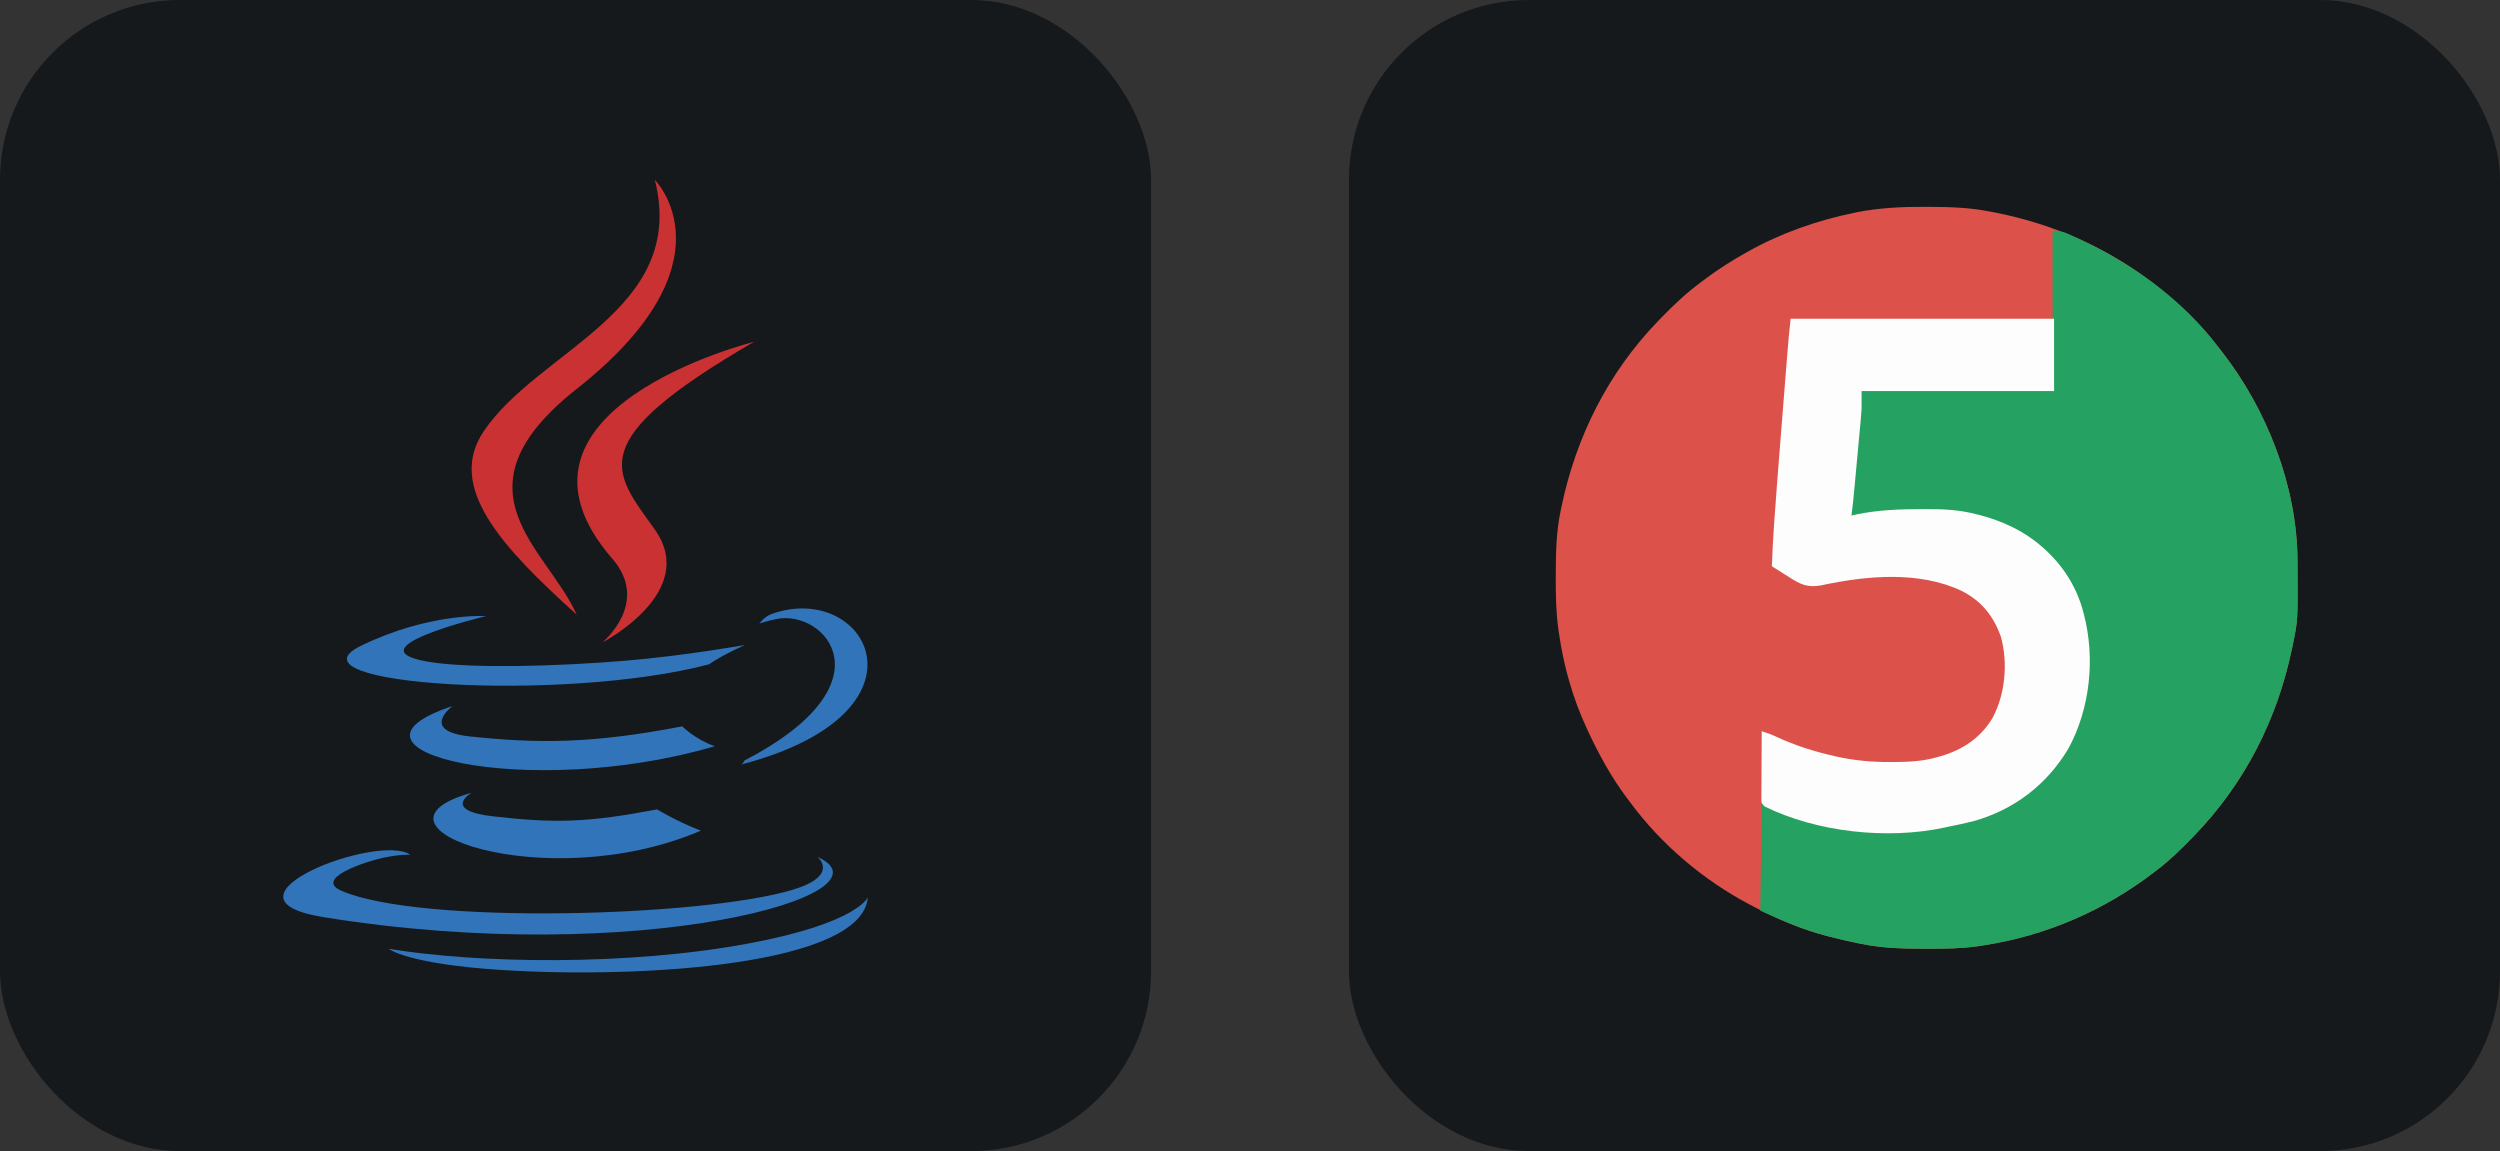 <svg width="104.25" height="48" viewBox="0 0 556 256" 
        fill="none" xmlns="http://www.w3.org/2000/svg" xmlns:xlink="http://www.w3.org/1999/xlink" version="1.1">
        <rect x="0" y="0" width="556" height="256" fill="#333333" stroke="none"/>
        <defs>
            

        </defs>
        
            <g transform="translate(0, 0)">
                <svg width="256" height="256" title="Java" viewBox="0 0 256 256" fill="none" xmlns="http://www.w3.org/2000/svg" id="java">
<style>
#java {
    rect {fill: #15191C}

    @media (prefers-color-scheme: light) {
        rect {fill: #F4F2ED}
    }
}
</style>
<rect width="256" height="256" rx="40" fill="#15191C"/>
<path fill-rule="evenodd" clip-rule="evenodd" d="M104.865 176.313C104.865 176.313 98.133 180.231 109.661 181.554C123.63 183.149 130.766 182.92 146.156 180.008C146.156 180.008 150.207 182.545 155.863 184.74C121.354 199.527 77.763 183.885 104.865 176.313ZM100.646 157.017C100.646 157.017 93.094 162.607 104.632 163.8C119.555 165.341 131.335 165.467 151.731 161.542C151.731 161.542 154.547 164.401 158.979 165.963C117.261 178.165 70.798 166.923 100.646 157.017Z" fill="#3174B9"/>
<path fill-rule="evenodd" clip-rule="evenodd" d="M136.192 124.28C144.699 134.072 133.962 142.879 133.962 142.879C133.962 142.879 155.553 131.735 145.637 117.776C136.378 104.764 129.276 98.299 167.719 76.007C167.719 76.007 107.374 91.072 136.192 124.28Z" fill="#CA3132"/>
<path fill-rule="evenodd" clip-rule="evenodd" d="M181.832 190.587C181.832 190.587 186.815 194.696 176.343 197.874C156.429 203.905 93.445 205.724 75.95 198.113C69.665 195.376 81.456 191.582 85.166 190.78C89.035 189.944 91.243 190.096 91.243 190.096C84.249 185.171 46.037 199.769 71.836 203.956C142.186 215.363 200.077 198.821 181.832 190.587ZM108.103 137.021C108.103 137.021 76.07 144.632 96.761 147.398C105.501 148.567 122.91 148.298 139.138 146.936C152.398 145.824 165.707 143.443 165.707 143.443C165.707 143.443 161.035 145.448 157.65 147.755C125.115 156.313 62.272 152.328 80.365 143.579C95.663 136.179 108.103 137.021 108.103 137.021ZM165.574 169.141C198.644 151.961 183.354 135.446 172.678 137.672C170.068 138.217 168.897 138.688 168.897 138.688C168.897 138.688 169.871 137.165 171.722 136.509C192.838 129.089 209.074 158.402 164.914 170.01C164.913 170.01 165.421 169.551 165.574 169.141Z" fill="#3174B9"/>
<path fill-rule="evenodd" clip-rule="evenodd" d="M145.636 40C145.636 40 163.948 58.323 128.264 86.489C99.647 109.092 121.74 121.975 128.255 136.701C111.548 121.63 99.294 108.361 107.514 96.014C119.583 77.89 153.025 69.101 145.636 40Z" fill="#CA3132"/>
<path fill-rule="evenodd" clip-rule="evenodd" d="M111.357 215.712C143.095 217.742 191.843 214.585 193 199.564C193 199.564 190.78 205.258 166.767 209.774C139.674 214.875 106.252 214.281 86.436 211.01C86.436 211.01 90.497 214.37 111.357 215.712Z" fill="#3174B9"/>
</svg>
            </g>

            <g transform="translate(300, 0)">
                <svg width="256" height="256" title="JUnit 5" viewBox="0 0 256 256" fill="none" xmlns="http://www.w3.org/2000/svg" id="junit5">
<style>
#junit5 {
    rect {fill: #15191C}

    @media (prefers-color-scheme: light) {
        rect {fill: #F4F2ED}
    }
}
</style>
<rect width="256" height="256" rx="40" fill="#15191C"/>
<path d="M128.059 46.001C128.372 46.002 128.684 46.003 129.006 46.003C133.623 46.02 138.125 46.153 142.664 47.067C142.981 47.128 143.297 47.188 143.623 47.251C157.095 49.88 169.618 55.529 180.323 64.126C180.51 64.277 180.698 64.427 180.891 64.582C185.408 68.241 189.677 72.371 193.198 77.001C193.496 77.379 193.794 77.757 194.093 78.135C204.176 91.057 210.882 108.146 210.966 124.641C210.968 124.938 210.971 125.235 210.973 125.541C211.047 137.966 211.047 137.966 209.935 143.306C209.839 143.777 209.839 143.777 209.741 144.258C206.441 160.031 199.251 174.194 188.048 185.792C187.855 185.992 187.662 186.192 187.464 186.397C184.997 188.941 182.505 191.369 179.679 193.517C179.505 193.651 179.331 193.785 179.152 193.923C168.006 202.491 154.971 208.149 141.055 210.254C140.693 210.311 140.331 210.368 139.958 210.427C136.239 210.958 132.556 211.012 128.803 210.998C128.483 210.998 128.162 210.997 127.832 210.996C123.168 210.982 118.602 210.866 114.017 209.932C113.722 209.873 113.427 209.815 113.124 209.754C111.047 209.332 108.989 208.85 106.936 208.323C106.693 208.26 106.45 208.198 106.2 208.134C100.492 206.64 95.078 204.329 89.877 201.563C89.647 201.443 89.418 201.323 89.181 201.199C78.863 195.777 69.433 187.792 62.518 178.389C62.249 178.033 61.98 177.677 61.711 177.322C58.321 172.776 55.573 167.752 53.184 162.618C53.079 162.394 52.974 162.171 52.866 161.94C49.819 155.352 47.779 148.235 46.746 141.052C46.69 140.668 46.633 140.284 46.575 139.887C46.05 136.079 45.987 132.299 46.002 128.459C46.003 128.139 46.003 127.819 46.004 127.49C46.02 122.833 46.116 118.269 47.068 113.694C47.132 113.38 47.196 113.065 47.262 112.742C50.52 97.17 57.574 83.012 68.633 71.529C68.837 71.317 69.04 71.105 69.25 70.886C72.193 67.832 75.186 65.019 78.612 62.517C78.982 62.241 79.353 61.965 79.723 61.688C82.359 59.745 85.096 58.013 87.946 56.401C88.173 56.272 88.401 56.143 88.636 56.009C96.082 51.817 104.184 49.001 112.549 47.289C112.78 47.241 113.012 47.194 113.25 47.145C118.178 46.208 123.055 45.981 128.059 46.001Z" fill="#DC524A"/>
<path d="M156.504 51.252C158.901 51.551 158.901 51.551 160.03 52.055C160.253 52.154 160.475 52.252 160.705 52.354C160.938 52.461 161.172 52.569 161.413 52.68C161.787 52.85 161.787 52.85 162.169 53.023C174.062 58.503 185.217 66.504 193.198 77.001C193.496 77.379 193.794 77.757 194.093 78.135C204.176 91.057 210.882 108.146 210.966 124.641C210.968 124.938 210.971 125.235 210.973 125.541C211.047 137.966 211.047 137.966 209.935 143.306C209.839 143.777 209.839 143.777 209.741 144.258C206.441 160.031 199.251 174.194 188.048 185.792C187.855 185.992 187.662 186.192 187.464 186.397C184.997 188.941 182.505 191.369 179.679 193.517C179.505 193.651 179.331 193.785 179.152 193.923C168.006 202.491 154.971 208.149 141.055 210.254C140.693 210.311 140.331 210.368 139.958 210.427C136.239 210.958 132.556 211.012 128.803 210.998C128.483 210.998 128.162 210.997 127.832 210.996C123.168 210.982 118.602 210.866 114.017 209.932C113.575 209.844 113.575 209.844 113.124 209.754C111.047 209.332 108.989 208.85 106.936 208.323C106.693 208.26 106.45 208.198 106.2 208.134C101.087 206.796 96.29 204.713 91.486 202.529C91.593 194.669 91.699 186.809 91.808 178.711C93.72 179.561 95.632 180.41 97.602 181.286C98.757 181.687 99.847 182.05 101.022 182.352C101.31 182.429 101.599 182.506 101.897 182.585C105.08 183.387 108.318 183.773 111.58 184.097C112.082 184.149 112.583 184.207 113.082 184.275C115.402 184.588 117.735 184.564 120.071 184.564C120.809 184.565 121.546 184.571 122.283 184.577C125.38 184.589 128.336 184.362 131.398 183.861C131.663 183.819 131.928 183.776 132.2 183.733C142.111 182.076 151.643 178.021 157.671 169.638C163.532 160.993 165.614 150.028 163.865 139.748C162.284 131.713 158.473 124.594 151.61 119.869C147.572 117.247 143.168 115.418 138.48 114.338C138.225 114.277 137.97 114.217 137.707 114.154C134.617 113.53 131.493 113.585 128.354 113.592C127.386 113.593 126.419 113.586 125.451 113.577C121.786 113.566 118.285 113.819 114.673 114.452C113.691 114.622 112.765 114.707 111.764 114.659C111.983 108.882 112.545 103.135 113.072 97.379C113.384 93.947 113.696 90.515 114.017 86.979C128.144 86.979 142.271 86.979 156.826 86.979C156.72 81.668 156.614 76.357 156.504 70.885C156.485 67.277 156.472 63.671 156.484 60.063C156.486 59.19 156.487 58.318 156.489 57.445C156.492 55.381 156.497 53.316 156.504 51.252Z" fill="#25A162"/>
<path d="M98.246 70.885C117.577 70.885 136.909 70.885 156.826 70.885C156.826 76.196 156.826 81.507 156.826 86.979C142.699 86.979 128.572 86.979 114.017 86.979C114.017 88.253 114.017 89.528 114.017 90.841C113.973 91.625 113.917 92.408 113.845 93.189C113.808 93.606 113.77 94.022 113.731 94.452C113.69 94.893 113.648 95.334 113.606 95.775C113.564 96.239 113.521 96.704 113.479 97.169C113.39 98.135 113.301 99.101 113.21 100.067C113.094 101.299 112.981 102.531 112.868 103.764C112.759 104.95 112.65 106.136 112.54 107.322C112.52 107.544 112.499 107.767 112.478 107.996C112.272 110.222 112.061 112.444 111.764 114.659C112.378 114.52 112.378 114.52 113.004 114.378C117.814 113.401 122.52 113.236 127.415 113.231C127.735 113.229 128.054 113.227 128.383 113.226C132.194 113.21 135.745 113.381 139.445 114.338C139.698 114.4 139.95 114.462 140.21 114.526C145.225 115.835 150.004 118.007 153.929 121.419C154.099 121.565 154.268 121.711 154.442 121.862C158.691 125.608 161.796 130.409 163.264 135.903C163.356 136.244 163.356 136.244 163.451 136.593C166.003 146.353 164.866 157.53 160.04 166.428C155.237 174.532 147.902 180.112 138.839 182.649C137.011 183.098 135.175 183.492 133.33 183.861C133.041 183.924 132.752 183.987 132.455 184.052C119.753 186.785 104.036 185.082 92.452 179.355C91.808 178.711 91.808 178.711 91.731 178.022C91.732 177.738 91.734 177.454 91.735 177.16C91.735 176.838 91.735 176.516 91.735 176.184C91.739 175.836 91.742 175.487 91.745 175.128C91.746 174.771 91.747 174.415 91.748 174.048C91.752 172.907 91.76 171.765 91.768 170.624C91.771 169.852 91.774 169.079 91.777 168.307C91.784 166.41 91.795 164.514 91.808 162.618C92.904 162.971 93.964 163.336 95.003 163.831C99.224 165.8 103.428 167.113 107.962 168.15C108.18 168.199 108.397 168.249 108.621 168.301C112.541 169.154 116.406 169.498 120.415 169.477C120.64 169.477 120.866 169.476 121.098 169.476C124.407 169.463 127.554 169.324 130.755 168.411C131.268 168.271 131.268 168.271 131.792 168.128C136.627 166.667 140.558 164.035 143.158 159.643C145.973 154.344 146.582 147.54 145.038 141.736C143.38 137.018 140.727 133.664 136.227 131.396C126.762 126.93 115.109 128.025 105.171 130.152C101.916 130.791 100.367 129.943 97.622 128.178C97.279 127.963 96.936 127.748 96.583 127.527C95.739 126.997 94.899 126.463 94.061 125.925C94.273 119.851 94.736 113.8 95.204 107.742C95.269 106.907 95.333 106.072 95.397 105.237C95.985 97.553 96.591 89.871 97.22 82.191C97.253 81.778 97.287 81.365 97.322 80.94C97.417 79.782 97.512 78.624 97.608 77.466C97.649 76.966 97.649 76.966 97.691 76.455C97.73 75.987 97.73 75.987 97.77 75.51C97.792 75.244 97.814 74.979 97.837 74.705C97.957 73.43 98.104 72.158 98.246 70.885Z" fill="#FEFDFD"/>
</svg>
            </g>
    </svg>